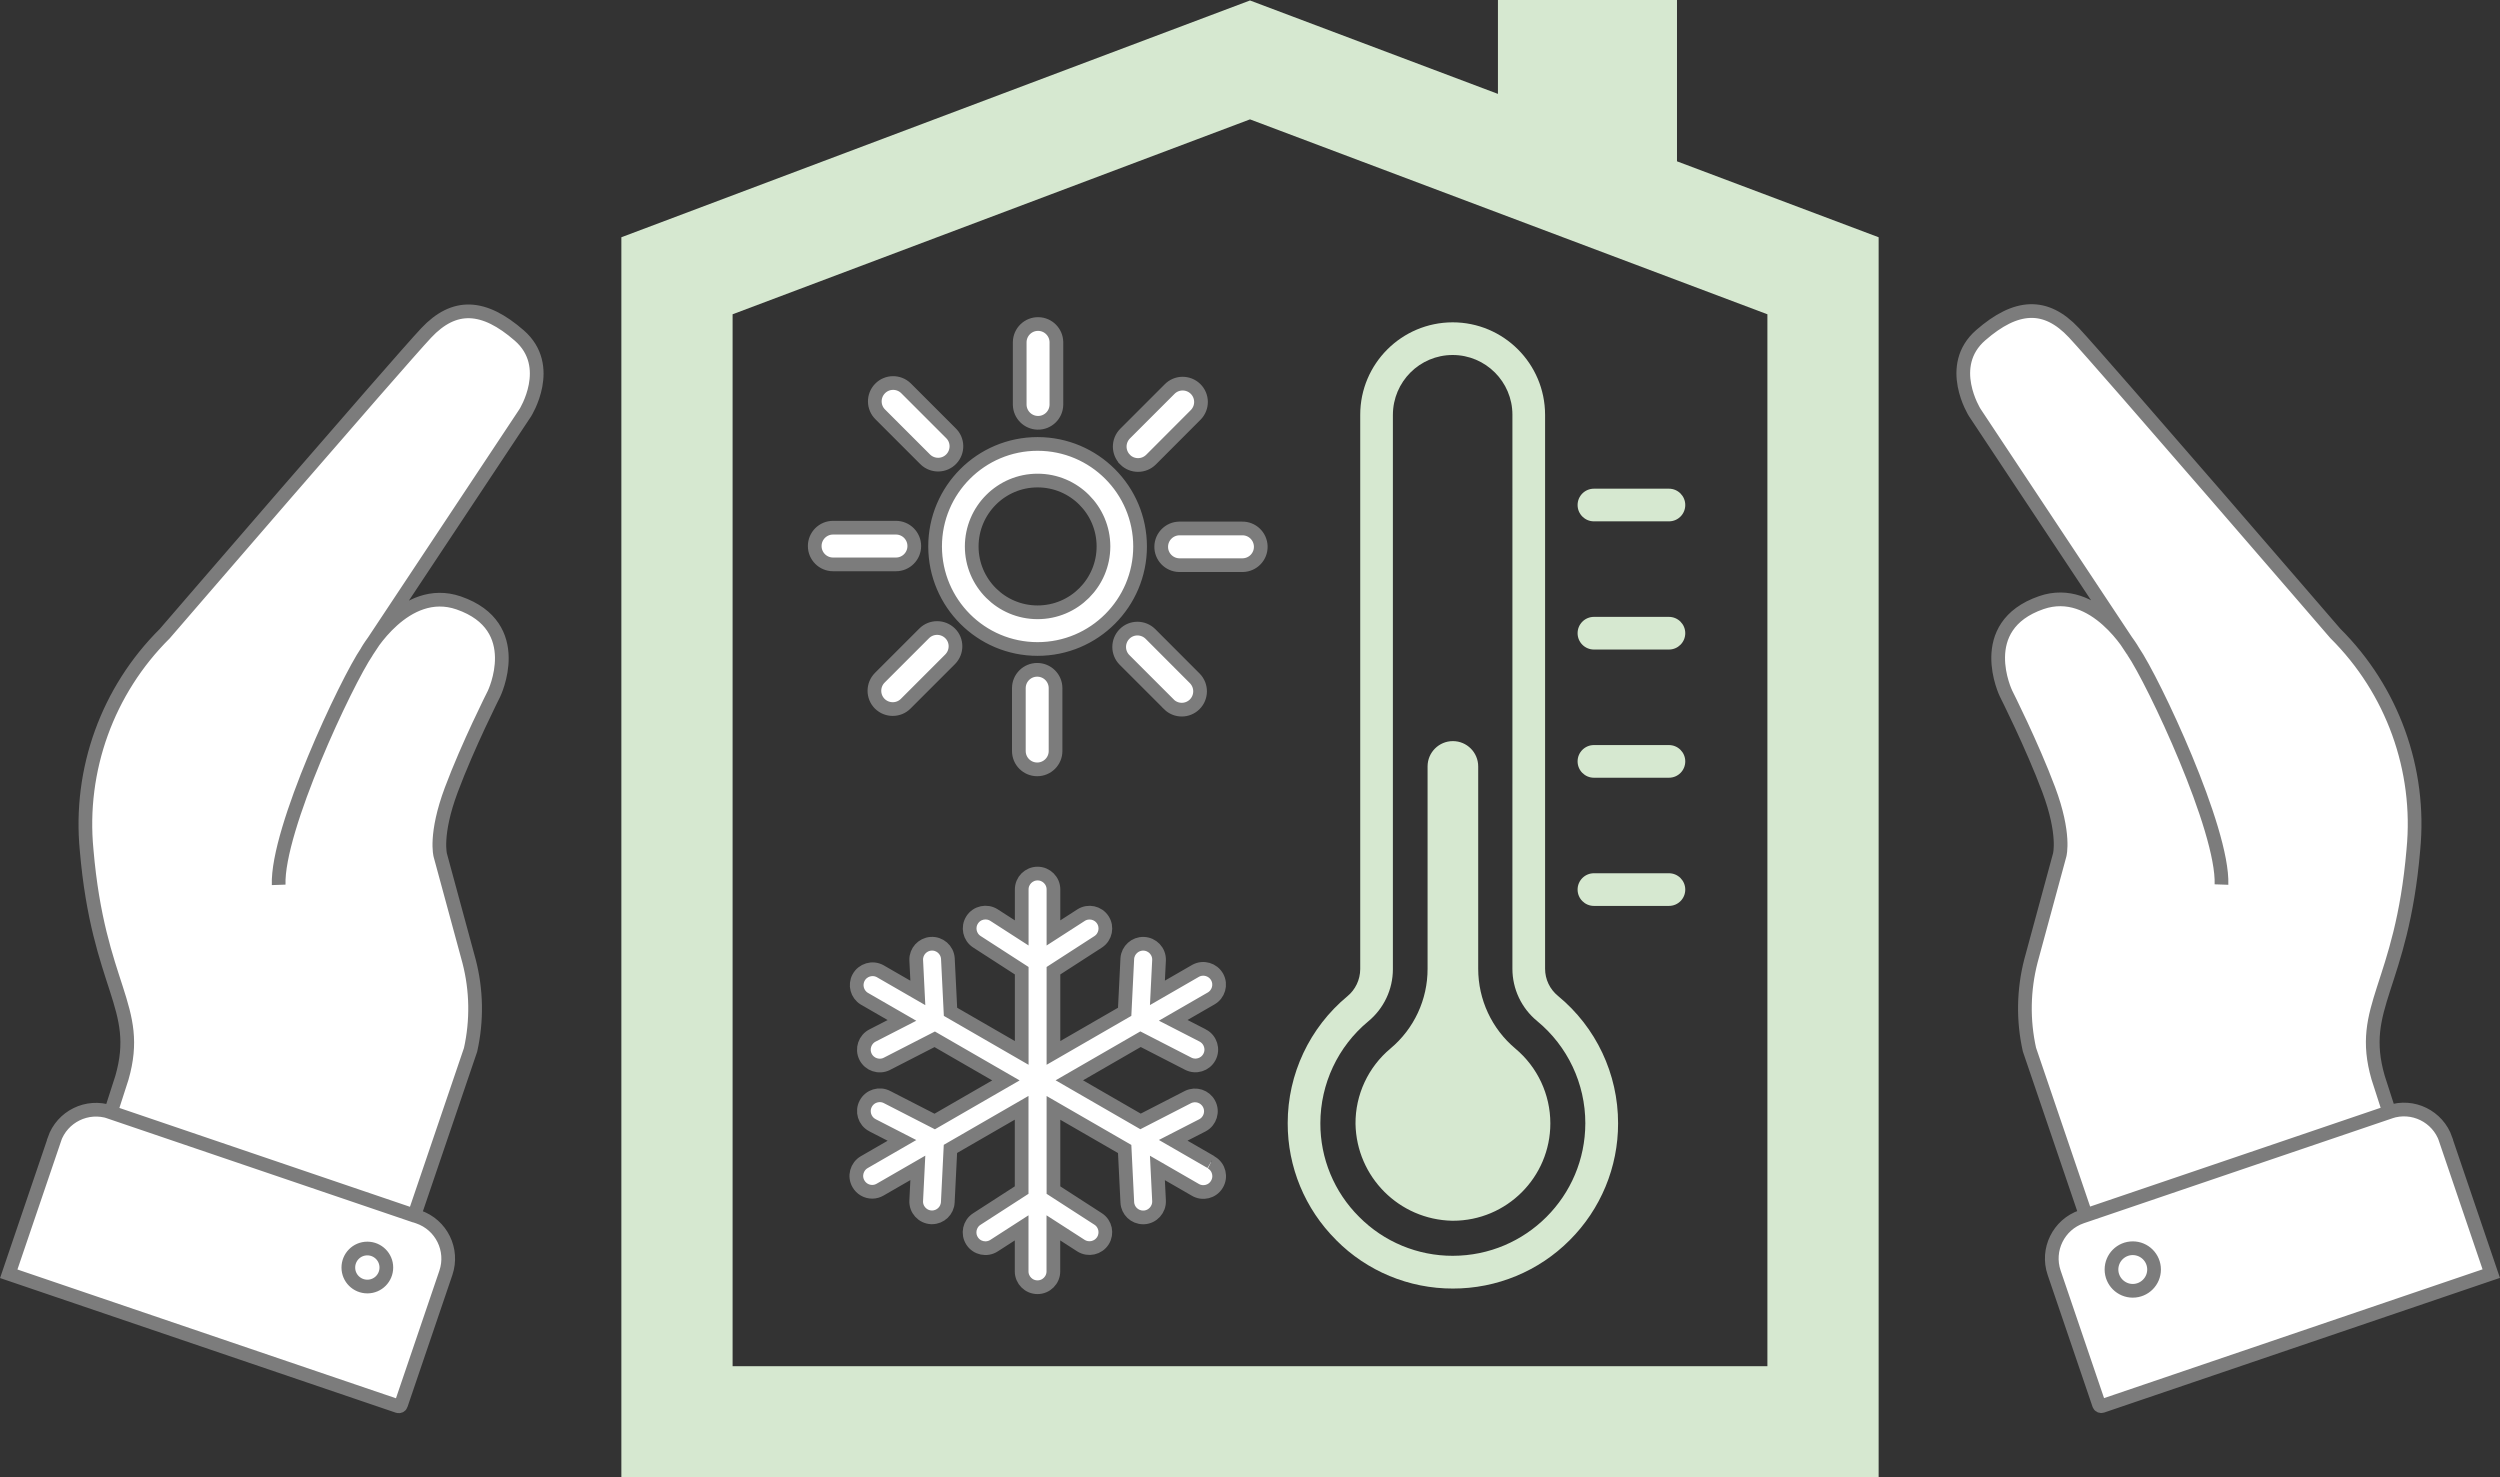 <?xml version="1.0" encoding="UTF-8"?>
<svg id="Ebene_2" data-name="Ebene 2" xmlns="http://www.w3.org/2000/svg" viewBox="0 0 322.96 190.85">
  <rect x="0" y="0" width="322.96" height="190.85" fill="#333333" stroke="none"/>
  <defs>
    <style>
      .cls-1 {
        fill: #d6e8d0;
      }

      .cls-2 {
        fill: #fff;
        stroke: #7c7c7c;
        stroke-width: 1.77px;
      }
    </style>
  </defs>
  <g id="Ebene_1-2" data-name="Ebene 1">
    <g>
      <path class="cls-2" d="m53.51,157.03l7.28-21.41c.84-3.77.78-7.69-.19-11.43l-3.72-13.7s-.74-2.67,1.42-8.45,5.51-12.4,5.51-12.4c0,0,4.23-8.71-4.55-11.75-6.95-2.4-11.85,6.26-11.85,6.26l20.45-30.83s3.79-6-.78-9.98-8.38-4.22-12.04-.31-33.76,38.83-33.76,38.83c-7.38,7.33-11.09,17.58-10.09,27.94,1.52,17.81,7.2,20.23,4.56,29.43l-1.44,4.47,39.19,13.33Zm-46.49-9.8l-5.89,17.32,50.29,17.11c.16.05.33-.03.38-.18h0s5.8-17.05,5.8-17.05c1.01-2.98-.58-6.21-3.56-7.23l-39.8-13.54c-2.98-1.01-6.21.58-7.23,3.55,0,0,0,0,0,0h0Zm309.8-.2h0m-8.17-3.37l-1.44-4.47c-2.64-9.2,3.04-11.62,4.56-29.43,1-10.35-2.71-20.61-10.09-27.94,0,0-30.1-34.92-33.76-38.83s-7.47-3.67-12.04.31-.78,9.98-.78,9.98l20.45,30.83s-4.89-8.67-11.85-6.26c-8.78,3.04-4.55,11.75-4.55,11.75,0,0,3.35,6.63,5.51,12.4s1.42,8.45,1.42,8.45l-3.72,13.7c-.96,3.74-1.03,7.66-.19,11.43l7.29,21.41,39.19-13.32Zm7.3,3.53h0c-1.02-2.97-4.25-4.57-7.23-3.55l-39.8,13.54c-2.98,1.02-4.57,4.25-3.56,7.23l5.8,17.04h0c.05.16.23.24.38.19l50.29-17.11-5.89-17.32h0Zm-28.97-32.92c.25-7.13-8.76-26.25-11.43-30.16m-.03,77.14h0c-1.52,0-2.75,1.24-2.75,2.75s1.24,2.75,2.75,2.75c1.52,0,2.75-1.24,2.75-2.75,0-1.52-1.23-2.75-2.75-2.75m0,0c-1.52,0-2.75,1.23-2.75,2.75,0,1.52,1.23,2.75,2.75,2.75,1.52,0,2.75-1.23,2.75-2.75,0-1.52-1.23-2.74-2.75-2.75h0ZM6.15,147.07h0m41.27-62.92c-2.67,3.91-11.67,23.03-11.42,30.16m11.45,46.98c-1.36,0-2.45,1.1-2.45,2.46,0,1.36,1.1,2.45,2.46,2.45,1.36,0,2.45-1.1,2.45-2.46,0-1.35-1.1-2.45-2.45-2.45h0Zm0,0c-1.36,0-2.45,1.1-2.45,2.46,0,1.36,1.1,2.45,2.46,2.45,1.36,0,2.45-1.1,2.45-2.46,0-1.35-1.1-2.45-2.45-2.45h0Zm84.17-64.27v-8.12c0-1.31,1.06-2.37,2.37-2.37s2.37,1.06,2.37,2.37v8.12c0,1.31-1.06,2.37-2.37,2.37s-2.37-1.06-2.37-2.37Zm19.39-6.03l-5.74-5.74c-.92-.92-.92-2.42,0-3.35s2.42-.92,3.35,0l5.74,5.75c.91.94.89,2.44-.04,3.35-.92.9-2.39.9-3.31,0h0Zm-37.36-.08c-.92-.92-.92-2.42,0-3.35l5.74-5.74c.92-.92,2.42-.92,3.35,0s.92,2.42,0,3.35h0l-5.74,5.74c-.92.92-2.42.92-3.35,0,0,0,0,0,0,0h0Zm7.15-20.32c0-7.31,5.93-13.24,13.24-13.24,7.31,0,13.24,5.93,13.24,13.25,0,7.31-5.93,13.24-13.24,13.24-7.31,0-13.23-5.93-13.24-13.24h0Zm4.73,0c0,4.7,3.81,8.51,8.51,8.51s8.51-3.81,8.51-8.51c0-4.7-3.81-8.51-8.51-8.51-4.7,0-8.5,3.81-8.51,8.51h0Zm26.8,2.42c-1.31-.03-2.35-1.11-2.32-2.42.03-1.27,1.05-2.29,2.32-2.32h8.12c1.31-.03,2.39,1.01,2.42,2.32.03,1.31-1.01,2.39-2.32,2.42-.03,0-.06,0-.1,0h-8.12Zm-44.71-.1c-1.31,0-2.37-1.06-2.37-2.37s1.06-2.37,2.37-2.37h8.12c1.31,0,2.37,1.06,2.37,2.37s-1.06,2.37-2.37,2.37h-8.12Zm37.72-13.54c-.92-.93-.92-2.42,0-3.35l5.74-5.74c.91-.94,2.41-.96,3.35-.05s.96,2.41.05,3.35c-.02.02-.03.03-.05.05l-5.74,5.75c-.93.92-2.42.92-3.35,0Zm-25.87-.08l-5.74-5.74c-.94-.91-.96-2.41-.05-3.35s2.41-.96,3.35-.05c.02.02.04.04.05.05l5.74,5.74c.95.9.98,2.4.08,3.35s-2.4.98-3.35.08c-.03-.02-.05-.05-.08-.08h0Zm12.26-6.99v-8.12c.03-1.31,1.11-2.35,2.42-2.32,1.27.03,2.29,1.05,2.32,2.32v8.12c-.03,1.31-1.11,2.35-2.42,2.32-1.27-.03-2.29-1.05-2.32-2.32h0Zm24.7,97.82l-4.87-2.81,3.78-1.94c1-.53,1.38-1.77.85-2.77-.52-.98-1.72-1.37-2.72-.88l-6.13,3.15-9.2-5.31,9.2-5.31,6.13,3.15c1,.53,2.24.15,2.77-.85.53-1,.15-2.24-.85-2.77-.02,0-.03-.02-.05-.03l-3.78-1.94,4.87-2.81c.99-.55,1.35-1.79.81-2.78-.55-.99-1.79-1.35-2.78-.81-.02.01-.05.03-.07.04l-4.87,2.81.21-4.24c.03-1.13-.86-2.07-2-2.1-1.09-.03-2.02.81-2.1,1.9l-.34,6.89-9.2,5.31v-10.62l5.79-3.74c.94-.62,1.2-1.9.58-2.84-.61-.93-1.86-1.2-2.8-.6l-3.57,2.3v-5.62c0-1.13-.92-2.05-2.05-2.05s-2.05.92-2.05,2.05v5.62l-3.57-2.3c-.95-.61-2.22-.34-2.83.61-.61.95-.34,2.22.61,2.83l5.79,3.74v10.62l-9.2-5.31-.34-6.89c-.08-1.13-1.06-1.98-2.19-1.9-1.09.08-1.93,1-1.9,2.1l.21,4.25-4.87-2.81c-.99-.54-2.24-.17-2.78.82-.52.96-.2,2.16.73,2.73l4.87,2.81-3.78,1.94c-1.01.5-1.43,1.73-.93,2.75.5,1.01,1.73,1.43,2.75.93.02,0,.03-.02.05-.03l6.14-3.15,9.2,5.31-9.2,5.31-6.14-3.15c-1-.53-2.24-.15-2.77.85-.53,1-.15,2.24.85,2.77.02,0,.03.02.05.03l3.78,1.94-4.87,2.81c-.98.57-1.32,1.82-.75,2.8.37.64,1.04,1.03,1.78,1.03.36,0,.71-.1,1.02-.28l4.87-2.81-.21,4.24c-.06,1.13.81,2.09,1.94,2.15,0,0,0,0,0,0h.1c1.09,0,1.99-.86,2.04-1.95l.34-6.89,9.2-5.31v10.63l-5.79,3.74c-.95.61-1.22,1.88-.61,2.83.61.95,1.88,1.22,2.83.61l3.57-2.3v5.62c0,1.13.92,2.05,2.05,2.05s2.05-.92,2.05-2.05v-5.62l3.57,2.3c.96.6,2.22.32,2.83-.64.59-.94.33-2.19-.6-2.8l-5.79-3.74v-10.62l9.2,5.31.34,6.89c.05,1.09.95,1.95,2.05,1.95h.1c1.13-.06,2-1.02,1.95-2.15,0,0,0,0,0,0l-.21-4.24,4.87,2.81c.97.59,2.23.28,2.81-.69.59-.97.28-2.23-.69-2.81-.02-.01-.05-.03-.07-.04"/>
      <path class="cls-1" d="m172.6,160.18c-4.02-4-6.27-9.43-6.25-15.1,0-6.33,2.83-12.33,7.7-16.37,1.05-.86,1.66-2.15,1.67-3.51V53.58c0-6.59,5.35-11.93,11.94-11.94,6.59,0,11.93,5.35,11.94,11.94v71.57c0,1.36.61,2.64,1.66,3.5,4.93,4.05,7.78,10.09,7.77,16.47.01,5.66-2.24,11.09-6.25,15.09-3.99,4.01-9.43,6.26-15.09,6.25-5.67.01-11.1-2.24-15.09-6.27Zm7.34-106.6v71.62c0,2.61-1.17,5.09-3.19,6.75-3.91,3.24-6.17,8.06-6.18,13.14-.02,4.55,1.79,8.91,5.01,12.11,3.2,3.23,7.56,5.04,12.1,5.03,9.45-.01,17.11-7.67,17.12-17.12,0-5.11-2.28-9.96-6.23-13.21-2.02-1.66-3.19-4.14-3.19-6.75V53.58c0-4.26-3.46-7.72-7.72-7.72-4.26,0-7.71,3.46-7.72,7.72h0Zm7.66,104.12c-6.85-.14-12.36-5.66-12.49-12.51-.03-3.77,1.64-7.34,4.53-9.75,3.04-2.55,4.79-6.32,4.78-10.29v-26.14c0-1.81,1.47-3.27,3.27-3.27,1.81,0,3.27,1.47,3.27,3.27v26.14c0,3.98,1.75,7.75,4.8,10.31,2.86,2.39,4.52,5.93,4.52,9.66,0,6.95-5.64,12.59-12.59,12.58h-.09Zm18.31-40.67c-1.17,0-2.11-.95-2.11-2.11,0-1.16.94-2.11,2.11-2.11h9.69c1.16,0,2.11.94,2.11,2.11,0,1.17-.94,2.11-2.11,2.11h-9.69Zm0-16.56c-1.17,0-2.11-.95-2.11-2.11s.94-2.11,2.11-2.11h9.69c1.16,0,2.11.94,2.11,2.11s-.94,2.11-2.11,2.11h-9.69Zm0-16.56c-1.16,0-2.11-.94-2.11-2.11,0-1.16.94-2.11,2.11-2.11h9.69c1.16,0,2.11.94,2.11,2.11,0,1.16-.94,2.11-2.11,2.11h-9.69Zm0-16.56c-1.17,0-2.11-.95-2.11-2.11,0-1.16.94-2.11,2.11-2.11h9.69c1.16,0,2.11.94,2.11,2.11,0,1.17-.94,2.11-2.11,2.11h-9.69Zm-111.27-26.75l66.84-25.18,66.84,25.18v135.89H94.64V40.59ZM193.51,0v12.13L161.48.06l-81.21,30.59v160.2h162.42V30.65l-26.05-9.81V0h-23.13Z"/>
    </g>
  </g>
</svg>